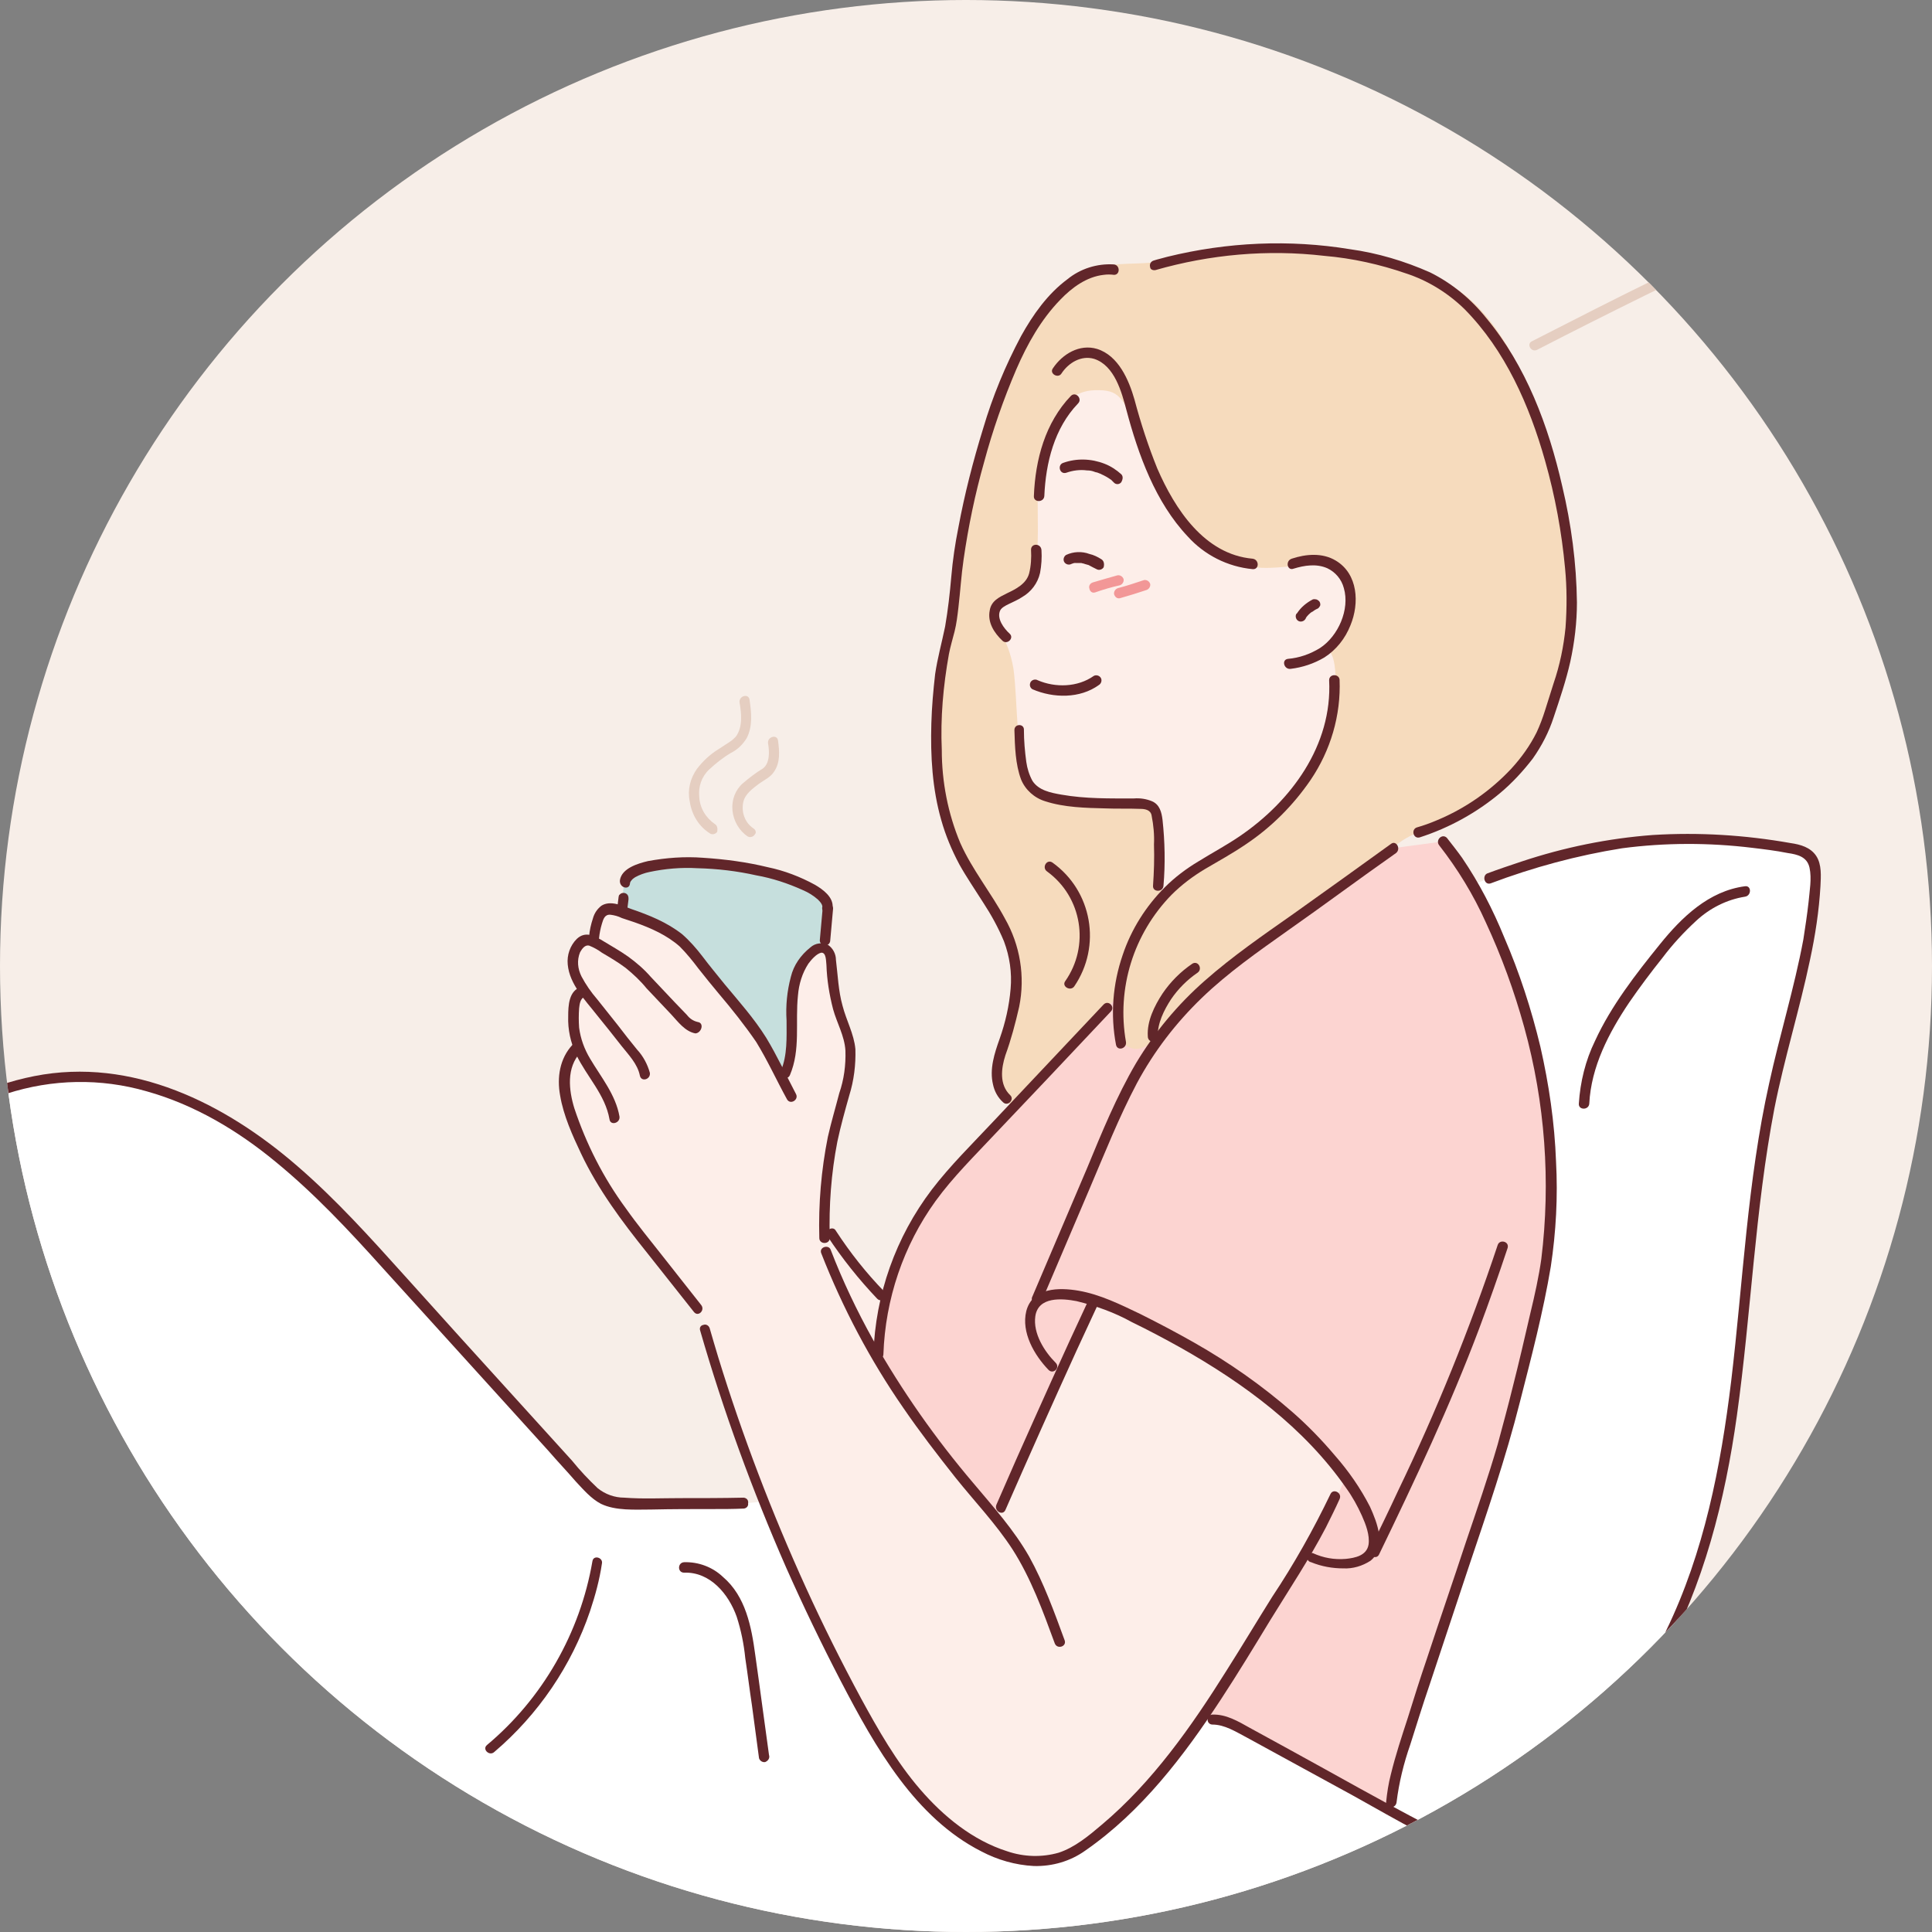 <?xml version="1.0" encoding="UTF-8"?> <svg xmlns="http://www.w3.org/2000/svg" xmlns:xlink="http://www.w3.org/1999/xlink" version="1.1" id="レイヤー_1" x="0px" y="0px" width="407px" height="407px" viewBox="0 0 407 407" style="enable-background:new 0 0 407 407;" xml:space="preserve"><rect x="0" y="0" width="407" height="407" fill="#808080" stroke="none"/> <style type="text/css"> .st0{clip-path:url(#SVGID_00000083811241066090878420000001365108759874583182_);} .st1{fill:#F7EEE8;} .st2{fill:none;} .st3{fill:#FFFFFF;} .st4{fill:#C6DFDD;} .st5{fill:#FCD4D1;} .st6{fill:#FDEEE9;} .st7{fill:#E5CEC1;} .st8{fill-rule:evenodd;clip-rule:evenodd;fill:#F6DBBD;} .st9{fill-rule:evenodd;clip-rule:evenodd;fill:#FDEEE9;} .st10{fill:#61262A;} .st11{fill:#F29797;} </style> <g> <defs> <circle id="SVGID_1_" cx="203.5" cy="203.5" r="203.5"></circle> </defs> <clipPath id="SVGID_00000093896553333200633110000003389160083720600499_"> <use xlink:href="#SVGID_1_" style="overflow:visible;"></use> </clipPath> <g style="clip-path:url(#SVGID_00000093896553333200633110000003389160083720600499_);"> <rect id="長方形_5919" x="-146.5" y="-12.8" class="st1" width="645.7" height="430.4"></rect> <rect x="-146.5" y="-12.8" class="st2" width="645.7" height="430.4"></rect> <path id="パス_43462" class="st3" d="M255.6,362.2c2.2,0,4.3,1.1,6.2,2.2c10.2,5.6,20.4,11.2,30.6,16.8l2.2,1.2 c2.4,1.3,4.8,2.6,7.3,3.9c9,4.6,18.5,8.2,28.4,7.2c0,0-1.6,9-35,13.1s-75.7,1.6-164.3,0S7.3,397.5-43.2,376.4 s-45.7-52.7-45.7-52.7c13-16.7,25.9-33.4,38.9-50.1c8.5-11,17.1-22,27.8-30.9s23.8-15.4,37.7-15.8c13.7-0.4,27,5.1,38.2,13.1 c11.1,7.9,20.4,18.2,29.6,28.4c13,14.4,26.4,29.1,39.4,43.5c1.3,1.6,2.9,3,4.8,4c2.2,1,7.4,1,9.8,1c5.4-0.1,14.1-0.1,19.5-0.2 l4.2-0.4c5.8,14.6,12.5,28.8,20,42.6c5.8,10.7,12.5,21.5,22.8,28.1c7.3,4.7,16.3,7.5,24,2.2c10.4-7.1,19-17.6,26.2-28.2 L255.6,362.2z"></path> <path id="パス_43463" class="st4" d="M153.9,182.5c11.8,1.5,21,5.5,20.6,8.9l-0.1,0c-0.2,2.1-0.7,6-1,8.3 c-0.8-0.1-1.5,0.2-2.1,0.7c-3.6,2.7-4.5,7.7-4.5,12.2s0.5,9.2-1.4,13.3l-1.1,0.5c-1.8-4-4.1-7.7-6.8-11.2 c-4-4.9-7.9-9.8-11.9-14.8c-3.7-4.6-9.3-6.5-14.8-8.4l0.1-0.4c0.2-1.3,0.3-2.7,0.4-4.1l0.2-1.8C132.1,182.5,142.1,181,153.9,182.5 "></path> <path id="パス_43464" class="st5" d="M289.2,322c0.5,1.8,0.7,3.8-0.5,5.3c-1,1.1-2.3,1.8-3.8,1.9c-2.9,0.5-5.8,0.1-8.5-1.1 l-1.9-0.1c2.5-4.1,4.7-8.4,6.7-12.8l2-4.4C286,314.1,288,317.9,289.2,322"></path> <path id="パス_43465" class="st6" d="M120.8,212.8c0.1-1.6,0.5-3.6,2-3.9l0.5-0.2c-2-2.7-3.7-6.5-1.5-9.6c0.4-0.6,1-1.1,1.8-1.2 c0.1,0,0.2,0,0.3,0l1.4-0.2c0.1-1.5,0.5-2.9,1.1-4.3c0.2-0.4,0.4-0.9,0.8-1.2c0.9-0.8,2.4-0.5,3.6-0.1c0.1,0,0.2,0.1,0.4,0.1 c5.5,1.9,11.1,3.7,14.8,8.4c4,4.9,7.9,9.9,11.9,14.8c2.7,3.5,4.9,7.2,6.8,11.2l1.1-0.5c1.8-4.1,1.3-8.8,1.4-13.3s0.9-9.5,4.5-12.2 c0.6-0.5,1.3-0.8,2.1-0.7c0.1,0,0.1,0,0.2,0c1.2,0.4,1.4,1.9,1.5,3.1c0.1,3.7,0.7,7.4,1.9,10.9c0.6,1.7,1.4,3.4,1.8,5.1 c1.3,5.2-0.6,10.5-2,15.6c-2.3,8.6-3.4,17.4-3,26.3l1.5-1c3,4.6,6.5,9,10.3,13l1.1,0.3c-1,4-1.5,8.1-1.6,12.2l-0.5,0.3 c6.1,10.1,13,19.7,20.6,28.7c1.5,1.7,2.9,3.4,4.4,5.2l1.2-2c4.2-9.7,8.5-19.3,12.9-28.9c2.2-4.8,4.3-9.5,6.5-14.2l0.2-0.7 c2.8,0.9,5.5,2.1,8.2,3.4c16.9,8.2,33.3,18.6,44.7,33.6l-2,4.4c-2,4.4-4.2,8.7-6.7,12.8c-1.5,2.5-3,5-4.6,7.4 c-4.5,7-9.8,16.3-16.1,25.6c-7.2,10.5-15.8,21.1-26.2,28.2c-7.7,5.3-16.7,2.5-24-2.2c-10.3-6.6-16.9-17.4-22.8-28.1 c-7.5-13.8-14.2-28-20-42.6c-4.7-11.9-8.9-23.9-12.4-36.2l-1.6-4.4c-4.2-5.3-8.4-10.5-12.5-15.8c-5.4-6.6-9.8-14-13.1-22 c-1.2-2.7-2-5.6-2.4-8.6c-0.4-3,0.5-6,2.5-8.3l0.4-0.2c-0.4-0.9-0.7-1.9-0.9-2.9C120.7,216.1,120.7,214.4,120.8,212.8"></path> <path id="パス_43466" class="st3" d="M310.4,186.3l3.4-1.3c22.7-8.4,39.7-10.3,63.3-6.4c1.6,0.3,3.3,0.6,4.3,1.7 c1.3,1.3,1.3,3.4,1.2,5.2c-0.7,14.6-5.6,28.5-8.7,42.8c-6.3,28.2-5.7,57.6-11.8,85.9s-20.9,57.1-47.3,68.8 c-4.1,1.7-8.5,2.7-12.9,2.9l-0.1,0.3c-2.5-1.2-4.9-2.6-7.3-3.9l-2.2-1.2l0.8-1.5c0.4-3.9,1.3-7.8,2.6-11.5 c4.3-13.9,9-27.6,13.6-41.4c2.3-6.9,4.6-13.8,6.8-20.7c2-6.3,8.8-33.6,9.7-41c0.9-7.5,1.1-15.1,0.7-22.6 c-0.9-15-4.5-29.8-10.4-43.6c-1.7-4.2-3.7-8.4-5.9-12.3L310.4,186.3z"></path> <path id="パス_43467" class="st5" d="M230.5,273.8l-0.2,0.7c-2.2,4.7-4.4,9.5-6.5,14.2l-1.9-0.9c-1.7-1.7-3-3.7-3.9-5.9 c-1-2.6-1.3-5.9,0.7-7.8c1.5-1.4,3.7-1.7,5.8-1.6C226.4,272.7,228.5,273.1,230.5,273.8"></path> <path id="パス_43468" class="st5" d="M224.3,272.6c-2-0.1-4.3,0.1-5.8,1.5c-2,1.9-1.7,5.2-0.7,7.8c0.9,2.2,2.2,4.2,3.9,5.9 l1.9,0.9c-4.4,9.6-8.7,19.2-12.9,28.9l-1.2,2c-1.4-1.7-2.9-3.5-4.4-5.2c-7.7-9-14.6-18.6-20.6-28.7l0.5-0.3 c0.1-4.1,0.7-8.2,1.6-12.2c1.9-8,5.5-15.5,10.5-22c2.5-3.1,5.1-6,7.8-8.9c11.3-12,16.9-17.9,28.2-29.9c0,0,8.4-11.5,20.2-17 s40-16.7,40-16.7l10.4-1.4c2.3,2.9,4.4,5.9,6.3,9.1c2.2,4,4.2,8.1,5.9,12.3c5.9,13.8,9.5,28.6,10.4,43.6 c0.5,7.5,0.2,15.1-0.7,22.6c-0.9,7.4-7.7,34.7-9.7,41c-2.2,6.9-4.5,13.8-6.8,20.7c-4.6,13.8-9.3,27.5-13.6,41.4 c-1.3,3.7-2.2,7.6-2.6,11.5l-0.8,1.5c-10.2-5.6-20.4-11.2-30.6-16.8c-1.9-1.1-4-2.2-6.2-2.2l-1.7-1.2c6.4-9.3,11.6-18.6,16.1-25.6 c1.6-2.4,3.1-4.9,4.6-7.4l1.9,0.1c2.7,1.1,5.6,1.5,8.5,1.1c1.5-0.1,2.8-0.8,3.8-1.9c1.1-1.5,0.9-3.5,0.5-5.3 c-1.3-4.1-3.3-7.8-6-11.1c-11.3-15-27.7-25.4-44.7-33.6c-2.6-1.3-5.4-2.5-8.2-3.4C228.5,273.1,226.4,272.7,224.3,272.6"></path> <path id="パス_43469" class="st7" d="M323.8,73.7c15.1-7.8,30.3-15.2,45.6-22.6c7.7-3.7,15.4-7.4,23.1-11 c7.2-3.4,14.4-6.6,22.1-8.6c8.8-2.3,18-2.3,26.7,0.2c0.6,0.1,1.2-0.2,1.3-0.8c0.1-0.5-0.2-1.1-0.7-1.3c-7.9-2.2-16.2-2.6-24.2-1 c-7.9,1.5-15.4,4.5-22.6,7.9c-7.8,3.6-15.5,7.4-23.2,11.1c-7.6,3.6-15.2,7.3-22.8,11c-8.8,4.3-17.6,8.8-26.4,13.3 C321.5,72.5,322.6,74.3,323.8,73.7"></path> <path id="パス_43470" class="st7" d="M418.9,33.4c-2.5,2.8-3.1,6.8-3.5,10.4c-0.5,5.4-0.6,10.8-0.5,16.1 c-0.1,12.1-0.2,24.2-0.3,36.3c-0.2,24.4-0.4,48.9-0.6,73.3c-0.2,24.3-0.4,48.6-0.6,72.9s-0.4,48.6-0.6,72.9l-0.6,73.3 c0,3,0,6-0.1,9.1c0,0.6,0.5,1.1,1.1,1c0.6,0,1-0.5,1-1c0.4-48.1,0.8-96.3,1.2-144.4c0.4-48.1,0.8-96.3,1.2-144.4 c0.1-13.5,0.2-27.1,0.3-40.6c0.1-6.4,0-12.9,0.2-19.3c0.2-4.4,0.1-10.6,3.3-14.1C421.4,33.9,419.9,32.4,418.9,33.4"></path> <path id="パス_43471" class="st8" d="M230.3,56.9c5.2-2.1,9.2-0.8,14.8-2c21.4-4.2,45.8-3.8,61.1,5.6 c11.5,6.9,17.2,25.5,17.2,25.5s5,10.3,7.1,28c2.2,16.8-1.2,39-12.1,49.2c-9,8.4-13.5,10.6-17.7,11.6c-2.1,0.5-4.1,1.4-5.9,2.7 c-3.8,2.7-8,6.4-17.2,12.5c-12.1,8-23.9,17.1-28.5,22.8c-6.8,8.1-9.3,9.9-13,6.6c-1.1-0.9-0.1-6.2-0.8-8.7 c-1.5,0.2-2.5,2.2-3.5,3.1c-3.5,3.1-16.5,20.1-19,18.8c-1.8-0.9-2.7-4.7-2.4-8.1c0.6-6.6,4.4-14.9,3.4-21 c-2-12.2-12.7-22.4-14.8-31c-1.4-5.9-2.2-14.8-1.5-24.7c0.5-7.5,2-12,3.3-19.8c2.6-15.8,5.9-34.1,8.3-40.5 C213.3,76.9,218.6,61.6,230.3,56.9"></path> <path id="パス_43472" class="st9" d="M230.7,82.2c5-0.1,6,1.1,9.5,10.6c1.5,4.7,5.5,14,9.8,18.6c4.9,4.9,9.3,6,9.9,6.5 c6.5,4.6,19.5-1.9,22.4,2.5c6.5,9.3-2.7,16.5-2.7,16.5s2.7,0.4,1.4,12s-9.3,19.7-13,23.1s-23.2,16.9-23.2,16.9 c-0.2-6.2-0.7-12.4-1.6-18.6c-1.1-2.2-9.6-1.3-16.4-1.6c-5.7-0.2-9.6-1.5-10.3-3.4c-2.5-6-2.1-17.9-3-24.4 c-1.1-6.7-4.2-9.3-4.4-11.6c-0.1-3.4,7.4-3.7,8.6-7.9c2-7.7-0.1-17.7,1.7-25.7C221.3,86.4,225.6,82.3,230.7,82.2"></path> <path id="パス_43473" class="st10" d="M236.2,99.9c-1-0.9-2.2-1.7-3.5-2.2c-2.8-1.1-5.9-1.2-8.7-0.2c-1.3,0.4-0.8,2.5,0.6,2.1 c1.4-0.5,2.9-0.7,4.4-0.5c0.6,0,1.1,0.1,1.6,0.3c0.2,0.1,0.5,0.1,0.7,0.2c0.2,0.1,0.3,0.1,0.5,0.2c0,0,0.3,0.1,0.2,0.1 c0.7,0.3,1.4,0.7,2.1,1.2c0,0,0.3,0.2,0.1,0.1s0,0,0.1,0.1c0.1,0.1,0.1,0.1,0.2,0.2s0.1,0.1,0.2,0.2c0.4,0.4,1.1,0.4,1.5-0.1 C236.6,100.9,236.6,100.3,236.2,99.9"></path> <path id="パス_43474" class="st10" d="M232,117.8c-0.8-0.5-1.6-0.9-2.5-1.1c-1.6-0.6-3.4-0.5-4.9,0.2c-0.5,0.3-0.7,1-0.4,1.5 c0.3,0.5,1,0.7,1.5,0.4c0.1,0,0.2-0.1,0.2-0.1c-0.2,0.1,0.1,0,0.1,0c0.2-0.1,0.3-0.1,0.5-0.1c0.3-0.1-0.1,0,0.1,0 c0.1,0,0.2,0,0.3,0c0.2,0,0.3,0,0.5,0c0.1,0,0.2,0,0.3,0c0,0,0.3,0,0,0c0.2,0,0.3,0.1,0.5,0.1c0.3,0.1,0.6,0.2,1,0.3 c0.1,0,0.3,0.1,0.4,0.2c0,0,0.3,0.1,0.1,0s0.1,0,0.1,0.1c0.2,0.1,0.4,0.2,0.6,0.3c0.2,0.1,0.4,0.2,0.6,0.3 c0.5,0.3,1.2,0.1,1.5-0.4C232.7,118.7,232.5,118.1,232,117.8"></path> <path id="パス_43475" class="st10" d="M217.5,145.2c4.4,1.9,10,2,14-0.9c0.5-0.3,0.7-1,0.4-1.5c-0.3-0.5-1-0.7-1.5-0.4 c-3.4,2.4-8.1,2.5-11.8,0.9c-0.5-0.3-1.2-0.1-1.5,0.4C216.8,144.3,217,144.9,217.5,145.2"></path> <path id="パス_43476" class="st10" d="M213.7,153.8c0.1,3.4,0.2,7.2,1.4,10.4c0.9,2.2,2.8,3.9,5.1,4.6c4,1.3,8.5,1.4,12.7,1.5 c2.4,0.1,4.8,0,7.3,0.1c1,0,2.2,0.2,2.4,1.4c0.4,2,0.6,4.1,0.5,6.1c0.1,2.9,0,5.8-0.2,8.7c-0.1,1.4,2.1,1.4,2.2,0 c0.4-4.6,0.3-9.3-0.2-13.9c-0.2-1.6-0.6-3.2-2.2-3.9c-1.2-0.5-2.5-0.7-3.8-0.6c-5.1,0-10.2,0.1-15.3-0.8c-2.3-0.4-4.8-0.9-6.1-2.9 c-0.7-1.3-1.1-2.6-1.3-4c-0.3-2.2-0.5-4.5-0.5-6.7C215.8,152.4,213.7,152.4,213.7,153.8"></path> <path id="パス_43477" class="st10" d="M272.5,119.8c2.3-0.7,4.8-1.1,7.1-0.1c1.7,0.8,3,2.3,3.5,4.2c1.3,4.5-1.2,10.1-5,12.6 c-2.1,1.3-4.4,2.1-6.8,2.3c-1.4,0.2-0.8,2.3,0.6,2.1c2.5-0.3,4.9-1.1,7.1-2.4c2.5-1.6,4.4-4,5.5-6.8c1.9-4.6,1.6-10.8-3.1-13.6 c-2.8-1.7-6.3-1.4-9.3-0.4C270.7,118.2,271.2,120.3,272.5,119.8"></path> <path id="パス_43478" class="st10" d="M276.5,126.3c-1.3,0.7-2.4,1.6-3.2,2.8c-0.1,0.1-0.1,0.2-0.2,0.2 c-0.3,0.5-0.1,1.2,0.4,1.5c0.5,0.3,1.2,0.1,1.5-0.4c0.1-0.1,0.1-0.2,0.2-0.3l-0.2,0.2c0.4-0.6,0.9-1.1,1.5-1.5l-0.2,0.2 c0.4-0.3,0.8-0.6,1.3-0.8c0.2-0.1,0.4-0.4,0.5-0.6c0.1-0.3,0-0.6-0.1-0.8c-0.1-0.2-0.4-0.4-0.6-0.5 C277,126.2,276.7,126.2,276.5,126.3"></path> <path id="パス_43479" class="st10" d="M217.2,115.8c0.1,1.7,0,3.4-0.4,5c-0.6,2.2-2.8,3.3-4.7,4.2c-1.6,0.8-3.3,1.6-3.6,3.6 c-0.5,2.5,0.9,4.7,2.7,6.4c1,0.9,2.5-0.6,1.5-1.5c-1.2-1.1-2.8-3.2-2-4.9c0.3-0.6,1.1-1,1.7-1.3c1-0.5,2-0.9,2.9-1.5 c1.9-1.1,3.3-2.9,3.8-5.1c0.3-1.6,0.4-3.2,0.3-4.8C219.3,114.4,217.2,114.4,217.2,115.8"></path> <path id="パス_43480" class="st10" d="M225.6,83.4c-5.4,5.6-7.5,13.4-7.8,21.1c-0.1,1.4,2.1,1.4,2.2,0c0.3-7,2.1-14.3,7.1-19.5 C228.1,84,226.6,82.4,225.6,83.4"></path> <path id="パス_43481" class="st10" d="M223.6,78.7c1.5-2.3,4.2-3.9,6.9-3.1c4.3,1.4,5.8,7,6.8,10.8c2.5,9.4,6.1,19.4,12.9,26.6 c3.5,3.9,8.4,6.4,13.7,6.9c1.4,0.1,1.4-2,0-2.2c-10.2-0.9-16.4-10.5-20.1-19c-1.9-4.7-3.5-9.6-4.8-14.5c-1.2-4.2-3.4-9.3-7.9-10.7 c-3.7-1.1-7.3,1.1-9.3,4.1C221,78.7,222.9,79.8,223.6,78.7"></path> <path id="パス_43482" class="st10" d="M243.4,56.9c11.5-3.3,23.6-4.4,35.6-3c5.9,0.5,11.7,1.8,17.2,3.7 c4.6,1.5,8.8,4.1,12.3,7.5c8.6,8.7,13.7,20.3,17,32c2.1,7.4,3.5,15,4.2,22.6c0.4,4.1,0.4,8.3,0.1,12.5c-0.4,4-1.2,7.9-2.5,11.7 c-0.6,1.9-1.2,3.8-1.8,5.7c-0.5,1.6-1.1,3.2-1.8,4.7c-1.4,2.8-3.2,5.3-5.3,7.6c-4.4,4.7-9.7,8.4-15.7,10.9 c-1.4,0.6-2.8,1.1-4.2,1.5c-1.3,0.4-0.8,2.5,0.6,2.1c6.2-2,12-5.2,17-9.4c2.5-2.1,4.8-4.6,6.8-7.2c1.9-2.7,3.4-5.6,4.4-8.7 c1.3-3.9,2.6-7.7,3.5-11.7c0.9-4.1,1.4-8.3,1.4-12.5c-0.1-8.3-1.2-16.5-3.1-24.5c-2.9-12.7-7.6-25.3-16-35.4 c-3.2-4-7.2-7.3-11.8-9.6c-5.4-2.4-11.1-4.1-16.9-4.9c-12.8-2.1-25.9-1.5-38.5,1.6c-1,0.3-2,0.5-2.9,0.8c-0.6,0.2-0.9,0.8-0.7,1.4 C242.3,56.7,242.8,57,243.4,56.9"></path> <path id="パス_43483" class="st10" d="M234.6,55.7c-3.5-0.2-7,0.9-9.7,3.1c-4.2,3.1-7.3,7.5-9.8,12c-3.3,6.2-6,12.7-8,19.5 c-2.1,6.8-3.9,13.8-5.2,20.8c-0.7,3.5-1.2,6.9-1.5,10.4c-0.3,3.5-0.7,7-1.3,10.5c-0.7,3.4-1.6,6.6-2.1,10 c-0.4,3.5-0.7,6.9-0.8,10.4c-0.2,6.9,0.2,13.8,2.1,20.4c0.9,3.2,2.2,6.3,3.8,9.3c1.5,2.7,3.3,5.3,5,8c1.7,2.6,3.2,5.3,4.4,8.2 c1.2,3.2,1.7,6.6,1.4,10c-0.3,3.6-1.1,7.1-2.3,10.5c-1.1,3.1-2.2,6.4-1.4,9.7c0.3,1.4,1,2.7,2.1,3.7c1,1,2.5-0.6,1.5-1.5 c-2.3-2.2-1.9-5.6-1-8.4c1.2-3.3,2.1-6.7,2.9-10.2c1.3-6.4,0.2-13-3-18.6c-2.9-5.4-6.9-10.3-9.4-15.9c-2.6-6.2-3.9-12.9-3.9-19.6 c-0.3-6.8,0.3-13.5,1.5-20.2c0.3-1.6,0.8-3.2,1.2-4.8c0.4-1.6,0.6-3.3,0.8-5c0.4-3.4,0.6-6.8,1.1-10.2c1-6.9,2.4-13.7,4.3-20.4 c1.8-6.7,4.1-13.3,6.8-19.6c2.3-5.3,5.2-10.5,9.3-14.7c2.4-2.5,5.5-4.8,9.1-5.2c0.7-0.1,1.4-0.1,2.2,0 C236,57.9,236,55.8,234.6,55.7"></path> <path id="パス_43484" class="st10" d="M280,143.3c0.7,13.7-8,25.5-18.9,32.9c-2.8,1.9-5.8,3.5-8.7,5.3c-2.5,1.5-4.9,3.3-7,5.4 c-4,4-7.1,8.9-8.9,14.3c-2.1,6.1-2.6,12.6-1.4,18.9c0.3,1.4,2.3,0.8,2.1-0.6c-2-11.3,1.6-22.8,9.6-31c2.1-2.1,4.5-3.9,7-5.4 c2.9-1.7,5.8-3.3,8.6-5.2c5.4-3.6,10-8.2,13.7-13.6c4.2-6.2,6.4-13.6,6.1-21.1C282.1,141.9,280,141.9,280,143.3"></path> <path id="パス_43485" class="st10" d="M243.9,218.4c-0.1-2.8,1.3-5.6,2.8-7.9c1.5-2.2,3.4-4.1,5.6-5.6c1.1-0.8,0.1-2.6-1.1-1.9 c-2.5,1.7-4.6,3.8-6.3,6.3c-1.7,2.6-3.3,5.8-3.1,9C241.8,219.8,243.9,219.8,243.9,218.4"></path> <path id="パス_43486" class="st10" d="M220.6,183.6c7.4,5.4,9,15.7,3.8,23.1c-0.8,1.1,1.1,2.2,1.9,1.1 c5.8-8.5,3.8-20.1-4.6-26.1C220.5,180.9,219.4,182.8,220.6,183.6"></path> <path id="パス_43487" class="st11" d="M230.7,124.8c1.7-0.6,3.4-1.1,5.2-1.5c0.6-0.2,0.9-0.8,0.8-1.3c-0.2-0.6-0.8-0.9-1.3-0.8 c-1.8,0.5-3.5,1-5.2,1.5c-0.6,0.2-0.9,0.8-0.7,1.3C229.6,124.6,230.1,125,230.7,124.8"></path> <path id="パス_43488" class="st11" d="M236,126c1.8-0.5,3.7-1.1,5.5-1.7c0.6-0.2,0.9-0.8,0.8-1.3c-0.2-0.6-0.8-0.9-1.3-0.8 c-1.8,0.6-3.6,1.2-5.5,1.7c-0.6,0.2-0.9,0.8-0.8,1.3C234.9,125.8,235.4,126.2,236,126L236,126"></path> <path id="パス_43489" class="st10" d="M166.4,226.5c2.3-5.4,1.1-11.1,1.7-16.8c0.2-2.4,0.9-4.7,2.2-6.7c0.6-0.8,1.7-2.1,2.7-2.3 c1.1-0.1,1,1.9,1.1,2.6c0.1,3.1,0.6,6.2,1.4,9.3c0.8,2.9,2.4,5.6,2.6,8.7c0.1,3.1-0.3,6.1-1.3,9c-0.8,3.1-1.7,6.1-2.4,9.2 c-1.4,7-2,14.1-1.8,21.3c0,1.4,2.2,1.4,2.2,0c-0.2-6.8,0.3-13.6,1.6-20.3c0.7-3.3,1.6-6.5,2.5-9.7c1-3.2,1.4-6.5,1.3-9.8 c-0.3-3.2-1.9-6-2.7-9.1c-0.9-3.2-1-6.5-1.4-9.7c0-1.2-0.6-2.4-1.6-3.1c-1.2-0.6-2.7-0.5-3.8,0.5c-2,1.6-3.5,3.7-4.1,6.2 c-0.8,3-1.1,6.1-0.9,9.2c0,3.5,0.2,7.3-1.2,10.6C164,226.7,165.8,227.8,166.4,226.5"></path> <path id="パス_43490" class="st10" d="M126.2,197.6c0.1-1,0.3-2,0.6-3c0.3-1,0.6-2,1.8-1.9c0.8,0.1,1.6,0.3,2.4,0.7 c0.9,0.3,1.8,0.6,2.7,0.9c3.4,1.2,6.8,2.7,9.5,5.1c1.4,1.4,2.7,3,3.9,4.6c1.4,1.8,2.9,3.6,4.3,5.3c2.8,3.3,5.5,6.7,7.9,10.2 c2.4,3.9,4.3,8.1,6.5,12.1c0.7,1.2,2.5,0.1,1.9-1.1c-2.1-4-4-8.1-6.3-11.9c-2.5-4-5.7-7.6-8.7-11.2c-1.6-2-3.2-3.9-4.7-5.9 c-1.3-1.7-2.7-3.3-4.3-4.7c-3.2-2.5-6.9-4-10.7-5.3c-1.9-0.7-4.4-1.9-6.3-0.7c-0.9,0.7-1.5,1.6-1.8,2.7c-0.4,1.2-0.7,2.5-0.8,3.8 C124,199,126.1,199,126.2,197.6"></path> <path id="パス_43491" class="st10" d="M147,215.3c-0.9-0.2-1.7-0.7-2.3-1.5c-0.9-0.9-1.7-1.8-2.6-2.7c-1.7-1.8-3.4-3.6-5-5.3 c-1.4-1.6-3-3-4.8-4.3c-1.7-1.2-3.5-2.2-5.3-3.3s-3.7-2.1-5.5-0.4c-1.4,1.4-2.1,3.4-1.9,5.4c0.4,4.2,3.7,7.5,6.2,10.7 c1.7,2.1,3.4,4.2,5.1,6.4c1.5,1.9,3.4,3.8,3.9,6.3c0.3,1.4,2.3,0.8,2.1-0.6c-0.5-1.8-1.4-3.5-2.7-4.9c-1.4-1.7-2.8-3.5-4.1-5.2 c-1.4-1.8-2.9-3.6-4.3-5.4c-1.3-1.5-2.4-3.1-3.3-4.8c-0.8-1.6-1-3.4-0.3-5.1c0.4-0.7,1-1.6,1.9-1.4c1,0.4,1.9,0.9,2.7,1.5 c1.7,1,3.4,2,5,3.2c1.6,1.3,3.1,2.7,4.4,4.3c1.7,1.8,3.4,3.6,5.2,5.5c1.4,1.5,2.9,3.6,5.1,4C147.8,217.6,148.4,215.5,147,215.3"></path> <path id="パス_43492" class="st10" d="M122.5,207.9c-2.7,0.7-2.8,4-2.8,6.2c-0.1,2.8,0.5,5.5,1.7,8.1c2.2,4.6,6.1,8.4,7,13.6 c0.2,1.4,2.3,0.8,2.1-0.6c-0.8-4.6-3.9-8.3-6.2-12.2c-1.2-2-2-4.2-2.3-6.5c-0.1-1.4-0.1-2.7,0-4.1c0.1-0.8,0.2-2.1,1.2-2.4 c0.6-0.2,0.9-0.8,0.7-1.3C123.6,208,123,207.7,122.5,207.9"></path> <path id="パス_43493" class="st10" d="M120.6,220.1c-2.7,2.9-3.3,6.9-2.6,10.7c0.7,4.2,2.6,8.4,4.4,12.2 c3.6,7.6,8.6,14.3,13.9,20.9l9.9,12.5c0.9,1.1,2.4-0.4,1.5-1.5l-8.2-10.4c-2.6-3.3-5.3-6.6-7.7-10c-4.7-6.4-8.3-13.5-10.8-21 c-1.2-3.9-1.7-8.6,1.3-11.8C123.1,220.6,121.5,219.1,120.6,220.1"></path> <path id="パス_43494" class="st10" d="M147.5,280.3c4.9,17,11,33.7,18.1,49.9c3.6,8.1,7.4,16,11.5,23.9 c3.7,7.1,7.6,14.3,12.5,20.8c4.6,6.1,10.2,11.6,17.1,15.1c3.4,1.8,7.2,2.9,11.1,3.1c3.9,0.1,7.7-1,10.9-3.3 c11.8-8.2,20.7-19.9,28.5-31.8c3.6-5.5,7-11.1,10.4-16.7c4-6.5,8.2-12.8,11.7-19.5c1-2,2-4,2.9-6c0.6-1.3-1.3-2.3-1.9-1.1 c-3.6,7.5-7.7,14.8-12.3,21.7c-3.2,5.1-6.3,10.3-9.6,15.5c-7.4,11.8-15.6,23.5-26.3,32.5c-2.7,2.3-5.7,4.8-9.1,5.9 c-3.5,1-7.3,0.9-10.8-0.3c-7.3-2.3-13.5-7.4-18.4-13.1c-5-5.8-8.8-12.5-12.4-19.1c-4.1-7.6-8-15.4-11.6-23.3 c-7.2-15.8-13.4-32-18.5-48.6c-0.6-2-1.2-4-1.8-6.1c-0.2-0.6-0.8-0.9-1.3-0.7C147.6,279.2,147.3,279.7,147.5,280.3"></path> <path id="パス_43495" class="st10" d="M173,264c4.5,11.5,10.3,22.5,17.3,32.6c3.5,5.1,7.2,9.9,11,14.7c4,5,8.5,9.7,12,15.1 c3.9,6.1,6.4,13,8.9,19.8c0.5,1.3,2.5,0.7,2.1-0.6c-2.2-6-4.4-12.1-7.5-17.7c-3.2-5.6-7.5-10.4-11.7-15.4 c-8-9.4-15.1-19.5-21.2-30.3c-3.4-6.1-6.4-12.4-8.9-18.9C174.6,262.1,172.5,262.7,173,264"></path> <path id="パス_43496" class="st10" d="M229.3,273.9c-5.2,11.1-10.2,22.3-15.2,33.5c-1.4,3.2-2.8,6.4-4.2,9.6 c-0.5,1.3,1.3,2.4,1.9,1.1c4.9-11.2,9.9-22.4,15-33.6c1.5-3.2,2.9-6.3,4.4-9.5C231.7,273.8,229.9,272.7,229.3,273.9"></path> <path id="パス_43497" class="st10" d="M276.2,329.1c2.2,0.9,4.5,1.3,6.8,1.3c2,0.1,4-0.5,5.7-1.6c3.5-2.8,1.4-8.1-0.1-11.4 c-2-3.9-4.5-7.5-7.4-10.8c-2.7-3.2-5.7-6.3-8.9-9.1c-6.4-5.6-13.4-10.5-20.8-14.7c-3.7-2.1-7.5-4.1-11.3-6c-4.2-2-8.4-4.1-13-4.9 c-4.1-0.7-9.7-0.7-11,4.3c-1.1,4.5,1.7,9.3,4.7,12.4c1,1,2.5-0.5,1.5-1.5c-2.4-2.4-4.8-6.2-4.3-9.8c0.6-4.2,5.6-3.8,8.7-3.2 c4.1,1,8,2.4,11.6,4.4c3.5,1.7,6.9,3.5,10.3,5.4c13.3,7.5,26.1,16.9,34.9,29.6c1.3,1.8,2.4,3.8,3.3,5.8c0.8,1.8,1.7,4.1,1.4,6.1 c-0.4,2.3-2.8,2.8-4.8,3c-2.4,0.2-4.7-0.2-6.9-1.2c-0.6-0.2-1.2,0.2-1.3,0.8C275.3,328.4,275.6,329,276.2,329.1"></path> <path id="パス_43498" class="st10" d="M293,177.8c-6.8,4.9-13.6,9.8-20.5,14.7c-6.4,4.5-12.8,8.9-18.7,14.1 c-5.7,5-10.6,10.9-14.5,17.4c-4.1,7-7.2,14.6-10.3,22.1c-3.8,9-7.7,18-11.5,27c-0.3,0.5-0.1,1.2,0.4,1.5c0.5,0.3,1.2,0.1,1.5-0.4 c3.4-7.9,6.7-15.8,10.1-23.7c3.2-7.5,6.2-15.1,10-22.3c3.6-6.7,8.2-12.7,13.7-18c5.5-5.3,11.8-9.7,18-14.1 c7.7-5.4,15.2-11,22.9-16.4C295.2,178.8,294.1,176.9,293,177.8"></path> <path id="パス_43499" class="st10" d="M315.5,262.3c-5.9,17.7-12.9,35-21,51.8c-1.9,4.1-3.9,8.2-5.9,12.3 c-0.6,1.2,1.3,2.3,1.9,1.1c7.6-15.7,15-31.4,21.1-47.6c2.1-5.6,4.1-11.3,6-17C318,261.5,315.9,261,315.5,262.3"></path> <path id="パス_43500" class="st10" d="M303.2,178.1c3.9,5,7.2,10.4,9.8,16.2c3.3,7.1,6,14.5,8.1,22.1 c4.4,15.9,5.6,32.5,3.6,48.8c-0.5,3.6-1.4,7.7-2.3,11.4c-1.2,5.2-2.4,10.4-3.7,15.5c-1,4.1-2.1,8.1-3.2,12.2 c-2,6.9-4.4,13.8-6.7,20.6c-2.7,8.2-5.5,16.3-8.2,24.5c-1.4,4.1-2.7,8.2-4,12.4c-1.3,4-2.6,7.9-3.6,12c-0.5,1.9-0.8,3.9-1,5.9 c-0.1,1.4,2,1.4,2.2,0c0.5-4.1,1.5-8.2,2.9-12.2c1.3-4.1,2.6-8.3,4-12.4c2.7-8.2,5.5-16.5,8.2-24.7c3.9-11.6,7.9-23.2,10.9-35.1 c2.4-9.4,4.9-18.9,6.5-28.5c1.1-7.3,1.5-14.7,1.1-22.1c-0.3-8.2-1.5-16.3-3.3-24.2c-1.9-7.9-4.4-15.6-7.6-23 c-2.4-5.9-5.3-11.5-8.9-16.8c-1-1.4-2.1-2.8-3.2-4.2C303.8,175.5,302.3,177,303.2,178.1"></path> <path id="パス_43501" class="st10" d="M232.5,211.6c-7.7,8.2-15.5,16.4-23.2,24.6c-4.4,4.7-9.1,9.3-13,14.4 c-7.6,10-11.9,22.1-12.3,34.7c0,0.6,0.5,1.1,1.1,1c0.6,0,1-0.5,1-1c0.4-11.6,4.2-22.9,11-32.3c3.7-5.1,8.3-9.6,12.6-14.2 c3.7-3.9,7.4-7.8,11.1-11.7c4.4-4.7,8.8-9.3,13.2-14C235,212.1,233.5,210.6,232.5,211.6"></path> <path id="パス_43502" class="st10" d="M174.3,260.4c3.1,4.7,6.6,9.1,10.5,13.2c1,1,2.5-0.5,1.5-1.5c-3.8-3.9-7.2-8.2-10.2-12.8 C175.5,258.1,173.6,259.2,174.3,260.4"></path> <path id="パス_43503" class="st10" d="M132.7,186.2c0-0.2,0.1-0.5,0.3-0.7c0.2-0.3,0.5-0.5,0.8-0.7c0.9-0.5,2-0.9,3-1.1 c3.3-0.7,6.7-1,10.1-0.8c4.2,0.1,8.4,0.6,12.4,1.5c3.4,0.6,6.7,1.7,9.8,3.1c1.2,0.5,2.3,1.2,3.2,2c0.3,0.3,0.6,0.6,0.8,1 c0.1,0.2,0.2,0.5,0.1,0.7c-0.1,1.4,2,1.4,2.2,0c0.2-2.2-2-3.8-3.7-4.8c-3.1-1.7-6.5-3-9.9-3.7c-4.5-1.1-9.1-1.7-13.7-2 c-3.9-0.3-7.8,0-11.6,0.7c-2.1,0.5-5.5,1.5-5.9,4C130.4,187,132.5,187.6,132.7,186.2"></path> <path id="パス_43504" class="st10" d="M173.3,191.4c-0.2,2.2-0.4,4.5-0.6,6.7c0,0.6,0.5,1.1,1.1,1.1c0.6,0,1.1-0.5,1.1-1.1 c0.2-2.2,0.4-4.5,0.6-6.7c0-0.6-0.5-1.1-1.1-1.1C173.8,190.4,173.3,190.8,173.3,191.4"></path> <path id="パス_43505" class="st10" d="M130.3,189.1l-0.3,2.4c0,0.1,0,0.2,0,0.3c0,0.3,0.1,0.6,0.3,0.8c0.4,0.4,1.1,0.4,1.5,0 l0.2-0.2c0.1-0.2,0.1-0.4,0.1-0.5c0.1-0.8,0.2-1.6,0.3-2.4c0-0.1,0-0.2,0-0.3c0-0.3-0.1-0.6-0.3-0.8c-0.4-0.4-1.1-0.4-1.5,0 c0,0,0,0,0,0l-0.2,0.2C130.4,188.7,130.3,188.9,130.3,189.1"></path> <path id="パス_43506" class="st10" d="M314,186.1c9-3.4,18.3-5.9,27.7-7.4c9.1-1.2,18.3-1.2,27.4-0.1c2.5,0.3,5,0.6,7.5,1.1 c2.1,0.3,4.1,0.8,4.6,3.1c0.5,2.3,0,4.9-0.2,7.2c-0.3,2.7-0.7,5.3-1.1,7.9c-1.9,10.2-5,20.2-7.2,30.3c-4.6,20.6-5.5,41.8-8,62.7 c-2.2,18.1-5.7,36.1-13.7,52.6c-7,14.5-17.3,27.8-31.4,35.8c-1.7,1-3.5,1.9-5.4,2.7c-1.3,0.6-0.2,2.4,1.1,1.9 c15.2-6.8,26.8-19.5,34.8-34c8.8-16,13.3-33.8,15.8-51.7c3-21.5,3.8-43.3,7.9-64.7c2.1-10.6,5.3-20.8,7.5-31.3 c1.1-5.1,1.9-10.3,2.2-15.5c0.1-2.1,0.3-4.6-0.9-6.4c-1.2-1.8-3.3-2.4-5.4-2.7c-9.6-1.7-19.3-2.3-29-1.7 c-9.4,0.7-18.7,2.6-27.7,5.6c-2.4,0.8-4.8,1.6-7.2,2.5C312.2,184.5,312.7,186.5,314,186.1"></path> <path id="パス_43507" class="st10" d="M367.6,186.7c-7.6,1-13.3,6.5-17.9,12.2c-5.1,6.3-10.3,13-13.7,20.4 c-2,4.1-3.1,8.6-3.4,13.2c-0.1,1.4,2.1,1.4,2.2,0c0.4-7.8,4.1-14.9,8.4-21.3c2.2-3.2,4.6-6.4,7-9.4c2.1-2.8,4.5-5.4,7.1-7.8 c2.9-2.7,6.5-4.5,10.3-5.1C369,188.7,369,186.5,367.6,186.7"></path> <path id="パス_43508" class="st10" d="M330.2,392.4c-10.4,1-20.4-3.1-29.4-7.9c-9.8-5.1-19.4-10.6-29.1-15.9l-8.4-4.6 c-2.5-1.4-5-2.9-7.9-2.8c-0.6,0-1.1,0.5-1,1.1c0,0.6,0.5,1,1,1c2.6,0,4.9,1.5,7.2,2.7l7.5,4.1l15,8.2c9.2,5.1,18.4,10.7,28.4,14 c5.4,1.9,11.2,2.6,16.9,2.2C331.5,394.4,331.6,392.2,330.2,392.4"></path> <path id="パス_43509" class="st10" d="M156.7,315.5c-4.5,0.1-9,0.1-13.5,0.1c-3.9,0-7.8,0.2-11.7-0.1c-2,0-4-0.7-5.6-2 c-1.9-1.8-3.7-3.7-5.4-5.8c-3.9-4.3-7.8-8.6-11.7-12.9c-7.9-8.7-15.8-17.4-23.6-26.1c-7.2-8-14.4-16-22.5-23 c-15.2-13.2-34.8-23.1-55.5-19c-20.4,4-36.2,19.1-48.9,34.6c-7.2,8.8-14.1,17.9-21.1,26.9L-84.3,316l-5.4,6.9 c-0.8,1.1,0.7,2.6,1.5,1.5c14.2-18.3,28.4-36.8,42.7-55c12.6-16,26.9-32.5,46.9-39c9.6-3.1,19.8-3.3,29.5-0.5 c10,2.8,19.1,8.2,27.1,14.8c8.2,6.7,15.5,14.5,22.6,22.4c7.8,8.6,15.5,17.1,23.3,25.7c3.9,4.3,7.7,8.5,11.6,12.8 c1.9,2.2,3.9,4.3,5.8,6.5c1.6,1.7,3.2,3.6,5.3,4.7c3.1,1.5,7.2,1.2,10.6,1.2c4.4-0.1,8.7-0.1,13.1-0.1c2.1,0,4.2,0,6.3-0.1 c0.6,0,1.1-0.5,1-1.1C157.7,316,157.3,315.6,156.7,315.5"></path> <path id="パス_43510" class="st10" d="M162,369.7c-1-7.1-1.9-14.1-2.9-21.1c-0.8-5.9-2-12.3-6.8-16.4c-2.2-2.1-5.2-3.2-8.2-3.1 c-1.4,0.1-1.4,2.2,0,2.2c5.5-0.2,9.4,4.5,11.1,9.3c0.9,2.8,1.5,5.7,1.8,8.7c0.5,3.3,0.9,6.6,1.4,9.9c0.5,3.7,1,7.5,1.5,11.2 c0.2,0.6,0.8,0.9,1.3,0.8C161.9,370.9,162.2,370.3,162,369.7"></path> <path id="パス_43511" class="st10" d="M124.8,328.9c-2.6,15.1-10.5,28.9-22.2,38.7c-1.1,0.9,0.5,2.4,1.5,1.5 c9.3-7.9,16.3-18.2,20.2-29.7c1.1-3.3,2-6.6,2.5-10C127.1,328.1,125,327.5,124.8,328.9"></path> <path id="パス_43512" class="st7" d="M150.6,173.6c-1.9-1.3-3.2-3.4-3.3-5.8c-0.2-2.1,0.5-4.2,2.1-5.7c1.4-1.3,2.9-2.5,4.6-3.5 c1.4-0.7,2.5-1.8,3.3-3.1c1.3-2.5,1-5.4,0.6-8.1c-0.2-1.4-2.3-0.8-2.1,0.6c0.4,2.3,0.7,5.2-0.8,7.2c-0.4,0.4-0.8,0.8-1.3,1.1 c-0.8,0.5-1.5,1-2.3,1.5c-1.8,1.1-3.3,2.5-4.6,4.2c-1.4,2-2,4.4-1.5,6.8c0.4,2.8,1.9,5.3,4.3,6.8c0.5,0.3,1.2,0.1,1.5-0.4 C151.2,174.5,151.1,173.9,150.6,173.6"></path> <path id="パス_43513" class="st7" d="M158.7,174.5c-1.8-1.2-2.6-3.5-2.1-5.6c0.4-1.7,2-2.8,3.3-3.8c1.1-0.8,2.5-1.4,3.2-2.6 c1.3-1.9,1.1-4.3,0.8-6.5c-0.2-1.4-2.3-0.8-2.1,0.6c0.3,1.7,0.4,4.2-1.1,5.3c-1.5,0.9-2.9,2-4.2,3.1c-1.6,1.4-2.4,3.5-2.2,5.7 c0.2,2.2,1.4,4.3,3.2,5.5c0.5,0.3,1.2,0.1,1.5-0.4C159.4,175.4,159.2,174.8,158.7,174.5"></path> </g> </g> </svg> 